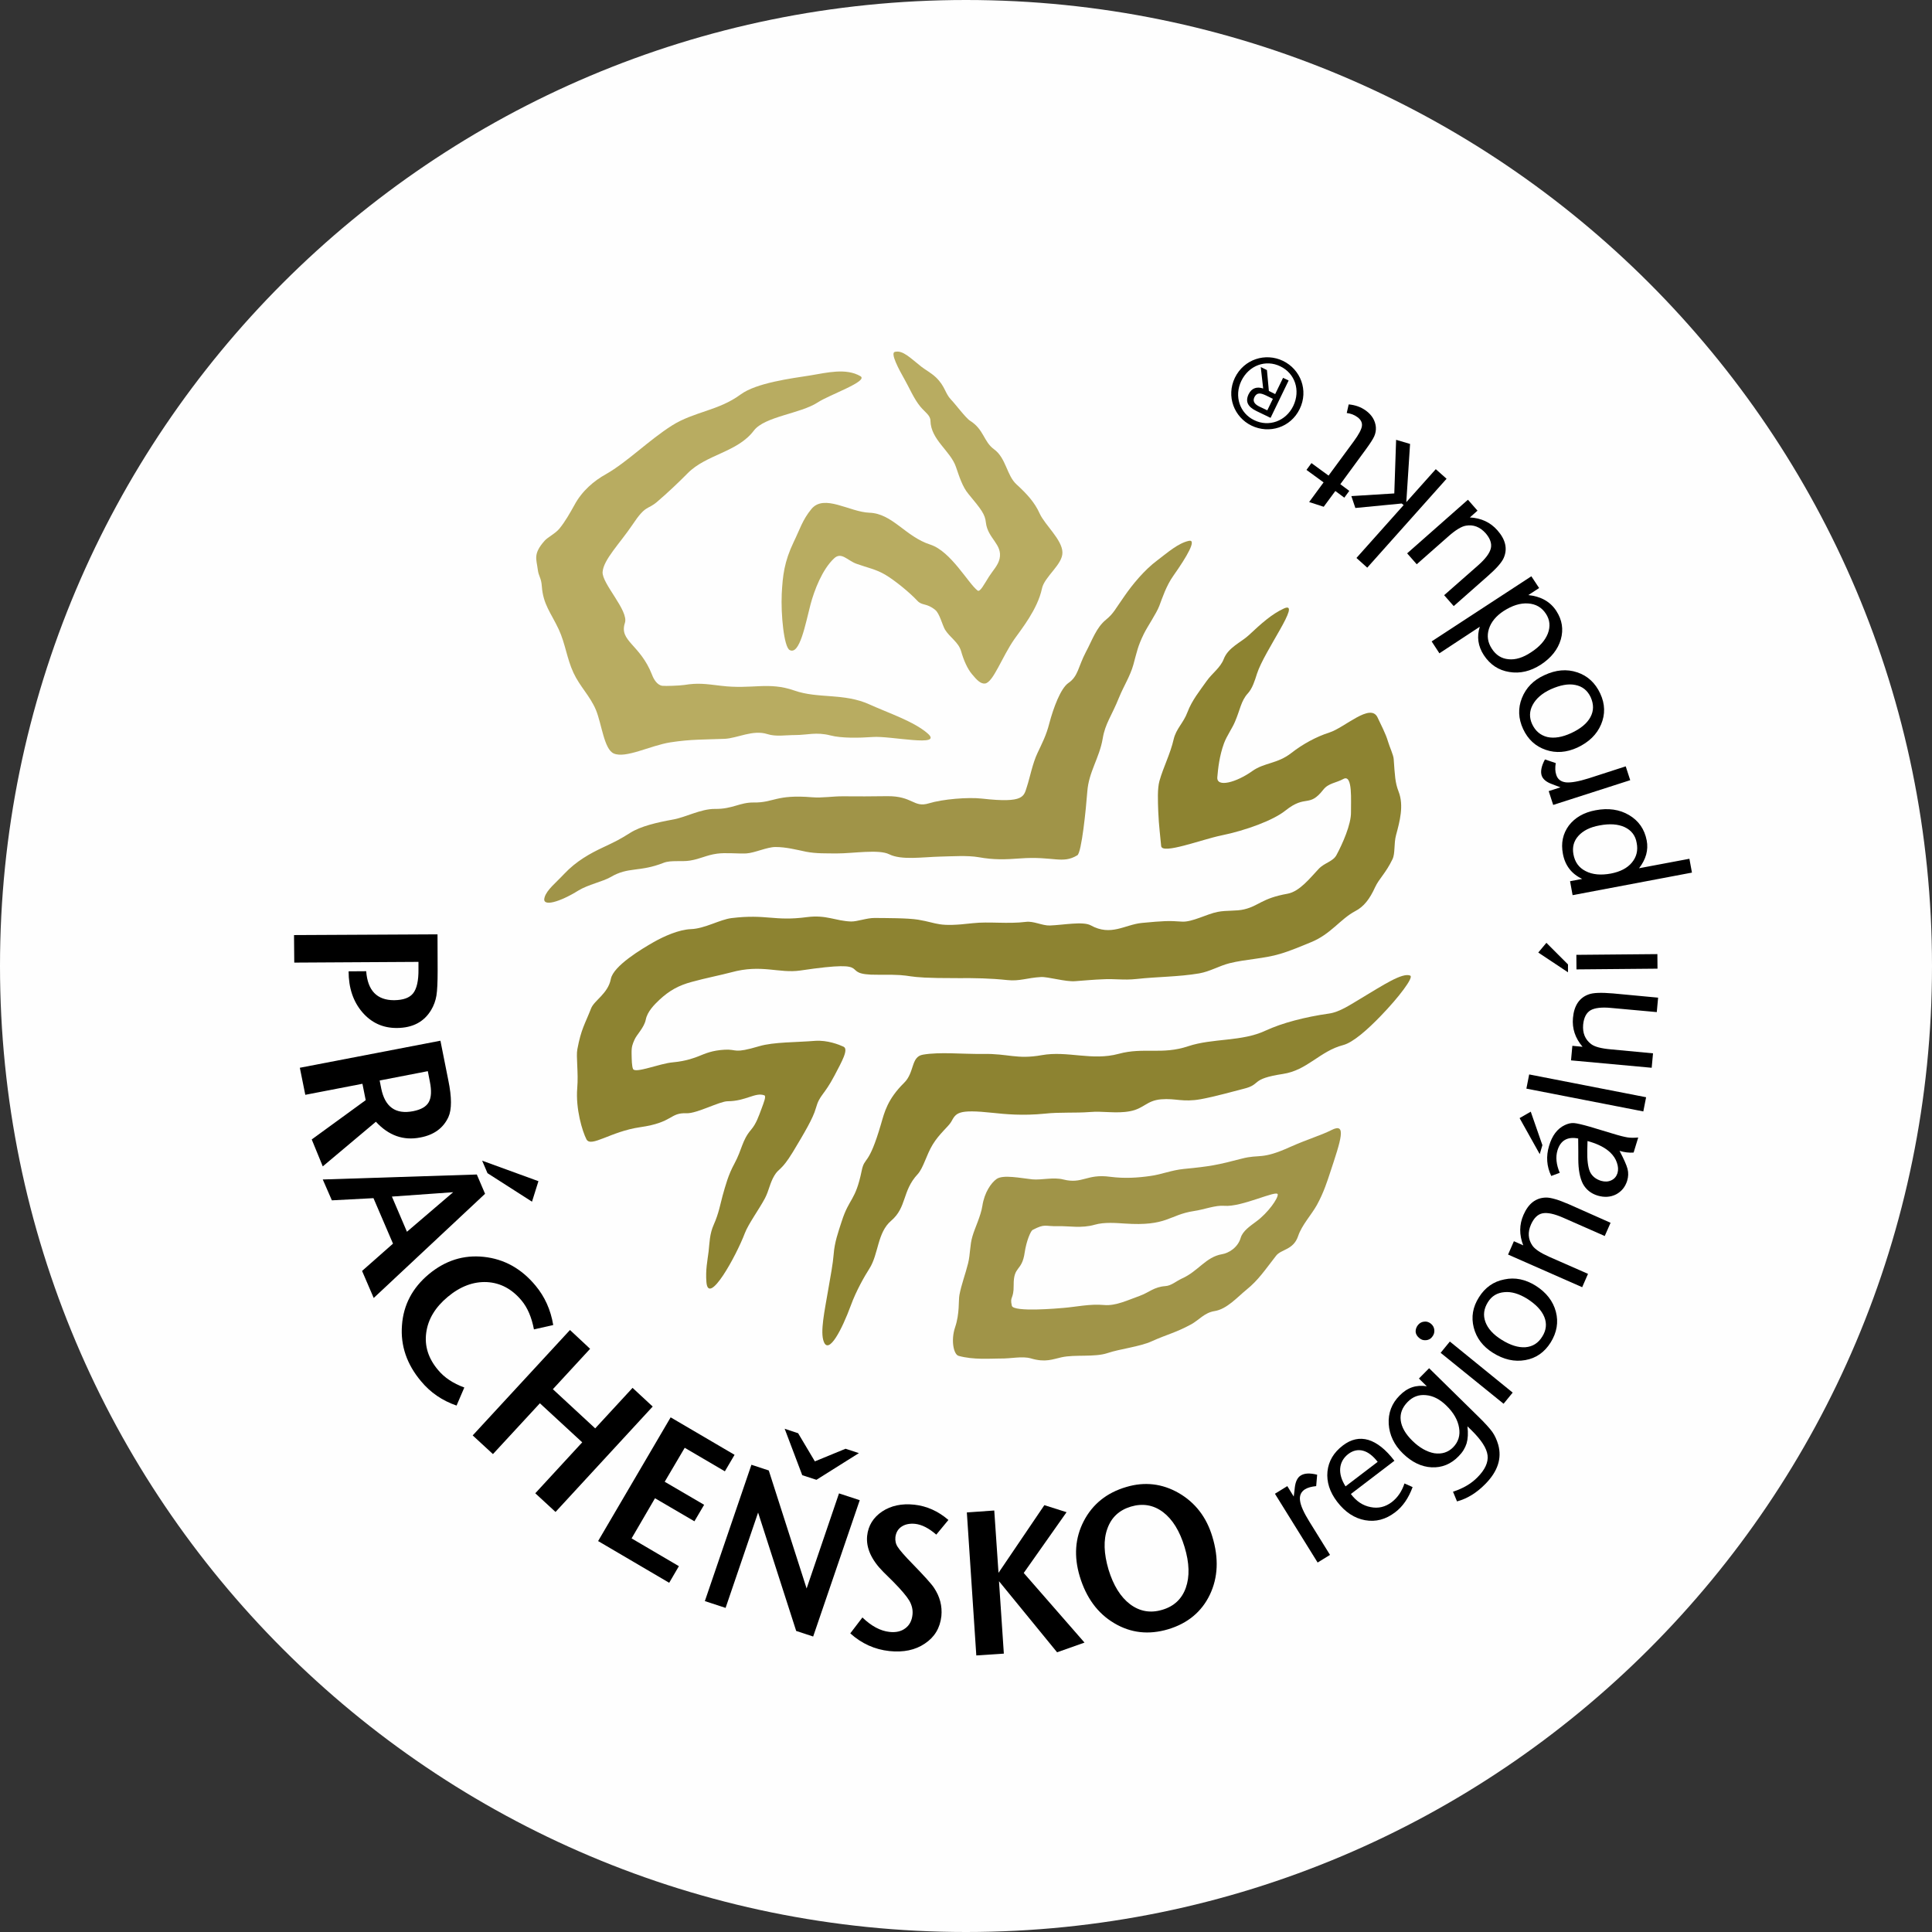 <?xml version="1.0" encoding="UTF-8"?>
<!DOCTYPE svg PUBLIC "-//W3C//DTD SVG 1.1//EN" "http://www.w3.org/Graphics/SVG/1.1/DTD/svg11.dtd">
<!-- Creator: CorelDRAW 2018 (64 bitů) -->
<svg xmlns="http://www.w3.org/2000/svg" xml:space="preserve" width="317px" height="317px" version="1.1" style="shape-rendering:geometricPrecision; text-rendering:geometricPrecision; image-rendering:optimizeQuality; fill-rule:evenodd; clip-rule:evenodd"
viewBox="0 0 159.28 159.28"
 xmlns:xlink="http://www.w3.org/1999/xlink">
 <rect x="0" y="0" width="159.28" height="159.28" fill="#333333" stroke="none"/>
 <defs>
  <style type="text/css">
   <![CDATA[
    .fil1 {fill:black}
    .fil3 {fill:#8D8331}
    .fil2 {fill:#A09448}
    .fil4 {fill:#B8AC61}
    .fil0 {fill:#FEFEFE}
   ]]>
  </style>
 </defs>
 <g id="Vrstva_x0020_1">
  <path class="fil0" d="M79.64 159.28c43.98,0 79.64,-35.66 79.64,-79.64 0,-43.98 -35.66,-79.64 -79.64,-79.64 -43.99,0 -79.64,35.66 -79.64,79.64 0,43.98 35.65,79.64 79.64,79.64z"/>
  <polygon class="fil1" points="82.76,136.33 82.36,130.36 87.15,136.22 89.41,135.42 84.4,129.68 87.93,124.67 86.1,124.09 82.32,129.67 81.97,124.53 79.71,124.69 80.49,136.48 "/>
  <path class="fil1" d="M75.37 124.05c-1.03,-0.11 -1.91,0.08 -2.64,0.56 -0.73,0.49 -1.15,1.16 -1.24,2.01 -0.1,0.99 0.35,1.99 1.35,2.99l0.8 0.79c0.67,0.68 1.11,1.2 1.33,1.57 0.21,0.37 0.3,0.75 0.26,1.14 -0.05,0.5 -0.25,0.88 -0.59,1.13 -0.34,0.26 -0.78,0.36 -1.31,0.3 -0.74,-0.08 -1.48,-0.47 -2.23,-1.19l-1 1.31c0.93,0.84 2.01,1.33 3.23,1.46 1.15,0.12 2.13,-0.08 2.92,-0.62 0.8,-0.53 1.25,-1.28 1.36,-2.26 0.08,-0.83 -0.12,-1.61 -0.61,-2.34 -0.21,-0.32 -0.8,-0.97 -1.75,-1.95 -0.67,-0.68 -1.07,-1.15 -1.23,-1.4 -0.17,-0.25 -0.23,-0.52 -0.2,-0.83 0.05,-0.37 0.21,-0.66 0.51,-0.86 0.3,-0.2 0.67,-0.27 1.11,-0.23 0.56,0.06 1.14,0.36 1.75,0.89l1 -1.21c-0.85,-0.73 -1.79,-1.15 -2.82,-1.26z"/>
  <path class="fil1" d="M44.15 105.99c-1.16,-1.4 -2.58,-2.19 -4.26,-2.37 -1.67,-0.18 -3.18,0.3 -4.54,1.43 -1.35,1.13 -2.09,2.53 -2.21,4.21 -0.13,1.68 0.4,3.22 1.57,4.61 0.77,0.93 1.74,1.6 2.93,2.01l0.64 -1.49c-0.93,-0.34 -1.65,-0.82 -2.17,-1.45 -0.8,-0.95 -1.12,-1.97 -0.97,-3.07 0.15,-1.11 0.74,-2.09 1.77,-2.95 1.04,-0.87 2.12,-1.27 3.23,-1.22 1.11,0.06 2.06,0.56 2.86,1.52 0.49,0.59 0.83,1.38 1.02,2.38l1.59 -0.36c-0.21,-1.26 -0.7,-2.34 -1.46,-3.25z"/>
  <path class="fil1" d="M43.86 99.07l0.53 -1.69 -4.64 -1.69 0.44 1.03 3.67 2.35zm-11.55 -0.42l5.05 -0.36 -3.81 3.26 -1.24 -2.9zm-2.46 6.13l0.96 2.23 9.18 -8.59 -0.68 -1.59 -12.7 0.41 0.75 1.72 3.43 -0.18 1.61 3.75 -2.55 2.25z"/>
  <path class="fil1" d="M35.27 88.31l0.17 0.87c0.15,0.75 0.12,1.3 -0.09,1.68 -0.21,0.38 -0.64,0.62 -1.29,0.75 -1.45,0.28 -2.32,-0.35 -2.63,-1.87l-0.13 -0.66 3.97 -0.77zm-10.1 1.95l4.71 -0.91 0.27 1.35 -4.45 3.24 0.91 2.22 4.38 -3.68c1.05,1.14 2.27,1.57 3.65,1.3 1.14,-0.21 1.91,-0.78 2.33,-1.69 0.28,-0.62 0.28,-1.63 -0.01,-3.03l-0.65 -3.26 -11.59 2.23 0.45 2.23z"/>
  <path class="fil1" d="M24.26 79.36l10.24 -0.06 0 0.62c0.01,0.93 -0.14,1.59 -0.44,1.97 -0.3,0.38 -0.82,0.56 -1.57,0.57 -1.41,0 -2.18,-0.79 -2.3,-2.39l-1.45 0.01c0,1.37 0.38,2.49 1.13,3.37 0.75,0.87 1.7,1.31 2.86,1.3 1.29,-0.01 2.23,-0.5 2.82,-1.49 0.22,-0.37 0.36,-0.76 0.43,-1.18 0.07,-0.43 0.1,-1.11 0.1,-2.05l-0.01 -3 -11.83 0.06 0.02 2.27z"/>
  <path class="fil1" d="M110.5 39.92l2.14 -2.92c0.34,-0.47 0.56,-0.81 0.66,-1.04 0.1,-0.23 0.15,-0.48 0.13,-0.75 -0.05,-0.53 -0.32,-0.99 -0.81,-1.35 -0.41,-0.3 -0.88,-0.47 -1.43,-0.52l-0.16 0.71c0.33,0.04 0.63,0.15 0.88,0.34 0.29,0.21 0.41,0.46 0.37,0.74 -0.04,0.28 -0.26,0.69 -0.66,1.24l-2.09 2.84 -1.41 -1.03 -0.41 0.56 1.41 1.03 -1.19 1.62 1.2 0.39 0.96 -1.3 0.74 0.55 0.41 -0.56 -0.74 -0.55z"/>
  <polygon class="fil1" points="118.37,38.68 115.94,41.4 116.25,36.6 115.1,36.26 114.95,40.68 111.41,40.9 111.74,41.88 115.56,41.51 115.72,41.64 111.83,46 112.72,46.8 119.26,39.47 "/>
  <path class="fil1" d="M116.8 46.52l2.62 -2.31c0.59,-0.52 1.07,-0.81 1.43,-0.87 0.62,-0.11 1.16,0.1 1.63,0.62 0.37,0.43 0.52,0.85 0.43,1.24 -0.09,0.4 -0.44,0.87 -1.05,1.41l-2.8 2.46 0.79 0.9 2.8 -2.47c0.72,-0.63 1.16,-1.13 1.32,-1.5 0.33,-0.75 0.16,-1.51 -0.52,-2.28 -0.58,-0.66 -1.34,-1.01 -2.27,-1.06l0.63 -0.56 -0.79 -0.9 -5.01 4.42 0.79 0.9z"/>
  <path class="fil1" d="M122.75 51.85c0.18,-0.57 0.59,-1.07 1.22,-1.48 0.7,-0.45 1.36,-0.66 2,-0.62 0.65,0.04 1.14,0.33 1.48,0.85 0.33,0.5 0.38,1.04 0.16,1.63 -0.23,0.58 -0.69,1.1 -1.39,1.55 -0.66,0.44 -1.28,0.63 -1.85,0.57 -0.58,-0.05 -1.04,-0.34 -1.38,-0.87 -0.34,-0.52 -0.42,-1.06 -0.24,-1.63zm-0.75 -0.18c-0.26,0.82 -0.15,1.6 0.33,2.34 0.52,0.79 1.22,1.25 2.1,1.39 0.89,0.15 1.76,-0.06 2.61,-0.61 0.85,-0.56 1.4,-1.25 1.64,-2.08 0.23,-0.82 0.11,-1.6 -0.37,-2.34 -0.5,-0.77 -1.27,-1.2 -2.31,-1.31l0.89 -0.58 -0.64 -0.97 -8.22 5.37 0.64 0.98 3.33 -2.19z"/>
  <path class="fil1" d="M126.36 58.11c0.28,-0.52 0.77,-0.95 1.48,-1.28 0.78,-0.35 1.46,-0.48 2.03,-0.36 0.58,0.11 1.01,0.45 1.27,1.01 0.26,0.58 0.26,1.12 -0.02,1.64 -0.28,0.52 -0.81,0.96 -1.59,1.32 -0.74,0.34 -1.4,0.45 -1.97,0.32 -0.56,-0.14 -0.98,-0.49 -1.25,-1.07 -0.24,-0.53 -0.23,-1.06 0.05,-1.58zm1.08 3.71c0.84,0.29 1.71,0.22 2.61,-0.19 0.95,-0.45 1.6,-1.08 1.95,-1.91 0.35,-0.83 0.33,-1.68 -0.07,-2.54 -0.41,-0.88 -1.05,-1.47 -1.9,-1.75 -0.86,-0.29 -1.76,-0.21 -2.7,0.23 -0.91,0.41 -1.52,1.04 -1.86,1.89 -0.33,0.83 -0.3,1.69 0.1,2.55 0.4,0.86 1.02,1.43 1.87,1.72z"/>
  <path class="fil1" d="M134.03 63.18l-3.06 0.99c-0.83,0.26 -1.46,0.37 -1.87,0.33 -0.42,-0.05 -0.69,-0.26 -0.8,-0.63 -0.09,-0.26 -0.1,-0.57 -0.04,-0.96l-0.89 -0.3c-0.29,0.54 -0.38,0.99 -0.27,1.33 0.1,0.29 0.37,0.53 0.84,0.7l0.26 0.1 0.45 0.17 -0.97 0.31 0.37 1.14 6.35 -2.04 -0.37 -1.14z"/>
  <path class="fil1" d="M130.13 68.91c0.39,-0.43 0.96,-0.72 1.74,-0.86 0.83,-0.16 1.52,-0.11 2.07,0.14 0.55,0.26 0.89,0.69 0.99,1.29 0.13,0.63 -0.01,1.17 -0.39,1.63 -0.38,0.46 -0.96,0.76 -1.74,0.91 -0.82,0.15 -1.51,0.09 -2.07,-0.2 -0.56,-0.28 -0.89,-0.74 -1.01,-1.38 -0.11,-0.59 0.02,-1.1 0.41,-1.53zm9.36 3.03l-0.21 -1.14 -4.15 0.78c0.57,-0.74 0.78,-1.5 0.63,-2.29 -0.18,-0.93 -0.66,-1.62 -1.45,-2.09 -0.79,-0.47 -1.72,-0.6 -2.77,-0.4 -0.97,0.18 -1.7,0.61 -2.2,1.26 -0.49,0.67 -0.66,1.44 -0.49,2.33 0.18,0.97 0.72,1.66 1.59,2.07l-1 0.19 0.21 1.15 9.84 -1.86z"/>
  <path class="fil1" d="M127.49 77.73l-0.67 0.8 2.45 1.63 0 -0.65 -1.78 -1.78zm9.15 0.93l-6.68 0.06 0.01 1.2 6.68 -0.06 -0.01 -1.2z"/>
  <path class="fil1" d="M136.28 86.84l-3.5 -0.33c-0.78,-0.07 -1.31,-0.21 -1.6,-0.43 -0.5,-0.38 -0.72,-0.92 -0.66,-1.61 0.06,-0.58 0.26,-0.97 0.61,-1.18 0.35,-0.2 0.93,-0.27 1.72,-0.19l3.74 0.34 0.11 -1.19 -3.73 -0.35c-0.96,-0.08 -1.62,-0.06 -1.99,0.08 -0.77,0.27 -1.21,0.92 -1.3,1.94 -0.08,0.87 0.18,1.66 0.79,2.38l-0.84 -0.08 -0.11 1.2 6.65 0.61 0.11 -1.19z"/>
  <polygon class="fil1" points="135.71,90.46 126.07,88.58 125.84,89.75 135.48,91.63 "/>
  <path class="fil1" d="M126.2 91.65l-0.92 0.53 1.66 2.97 0.22 -0.74 -0.96 -2.76zm4.89 2.48c0.72,0.22 1.27,0.51 1.66,0.88 0.26,0.25 0.45,0.53 0.55,0.84 0.11,0.31 0.13,0.6 0.05,0.87 -0.09,0.27 -0.25,0.47 -0.51,0.59 -0.25,0.12 -0.54,0.13 -0.85,0.04 -0.44,-0.14 -0.74,-0.39 -0.91,-0.75 -0.16,-0.37 -0.24,-0.96 -0.22,-1.77l0.02 -0.76 0.21 0.06zm3.08 -0.36c-0.25,-0.04 -0.66,-0.14 -1.24,-0.32l-1.86 -0.56c-0.63,-0.18 -1.06,-0.28 -1.3,-0.3 -0.24,-0.02 -0.5,0.04 -0.77,0.17 -0.61,0.29 -1.04,0.86 -1.29,1.71 -0.26,0.86 -0.2,1.69 0.18,2.48l0.7 -0.26c-0.29,-0.69 -0.35,-1.3 -0.19,-1.84 0.25,-0.83 0.82,-1.16 1.71,-0.99l0.01 1.1 0 0.59c0,0.88 0.13,1.56 0.38,2.05 0.26,0.47 0.66,0.8 1.22,0.97 0.55,0.16 1.05,0.13 1.51,-0.1 0.45,-0.24 0.76,-0.61 0.92,-1.13 0.1,-0.33 0.11,-0.66 0.03,-0.97 -0.08,-0.31 -0.3,-0.81 -0.66,-1.49 0.4,0.12 0.78,0.17 1.16,0.14l0.38 -1.24c-0.34,0.03 -0.64,0.03 -0.89,-0.01z"/>
  <path class="fil1" d="M130.92 105.02l-3.21 -1.41c-0.71,-0.32 -1.17,-0.62 -1.38,-0.93 -0.35,-0.51 -0.39,-1.09 -0.11,-1.73 0.24,-0.53 0.55,-0.84 0.95,-0.92 0.4,-0.08 0.97,0.04 1.7,0.36l3.43 1.51 0.48 -1.09 -3.42 -1.52c-0.88,-0.38 -1.52,-0.57 -1.91,-0.56 -0.83,0.02 -1.44,0.49 -1.85,1.43 -0.35,0.8 -0.36,1.63 -0.02,2.51l-0.77 -0.34 -0.48 1.1 6.11 2.69 0.48 -1.1z"/>
  <path class="fil1" d="M124.02 106.53c0.59,-0.06 1.21,0.13 1.88,0.54 0.72,0.46 1.2,0.96 1.42,1.51 0.22,0.55 0.16,1.09 -0.17,1.61 -0.33,0.54 -0.79,0.83 -1.39,0.88 -0.58,0.04 -1.24,-0.16 -1.97,-0.62 -0.69,-0.43 -1.13,-0.92 -1.33,-1.47 -0.2,-0.55 -0.13,-1.09 0.21,-1.63 0.31,-0.5 0.76,-0.77 1.35,-0.82zm-2.52 2.92c0.22,0.86 0.75,1.56 1.58,2.08 0.89,0.56 1.78,0.76 2.67,0.6 0.88,-0.15 1.58,-0.64 2.09,-1.45 0.51,-0.82 0.66,-1.67 0.43,-2.54 -0.23,-0.87 -0.79,-1.59 -1.66,-2.14 -0.85,-0.53 -1.71,-0.71 -2.59,-0.52 -0.89,0.17 -1.59,0.67 -2.09,1.47 -0.51,0.8 -0.65,1.63 -0.43,2.5z"/>
  <path class="fil1" d="M116.71 109.81c0.02,0.19 0.13,0.37 0.31,0.51 0.16,0.14 0.35,0.19 0.55,0.17 0.2,-0.02 0.37,-0.1 0.49,-0.26 0.15,-0.18 0.21,-0.37 0.19,-0.58 -0.02,-0.21 -0.11,-0.38 -0.28,-0.52 -0.16,-0.13 -0.35,-0.2 -0.56,-0.17 -0.2,0.02 -0.37,0.11 -0.51,0.28 -0.14,0.18 -0.2,0.37 -0.19,0.57zm8 5l-5.18 -4.21 -0.76 0.93 5.19 4.2 0.75 -0.92z"/>
  <path class="fil1" d="M117.56 115.02c0.59,0.05 1.15,0.34 1.68,0.86 0.6,0.58 0.95,1.2 1.05,1.83 0.11,0.63 -0.06,1.17 -0.49,1.61 -0.42,0.42 -0.93,0.58 -1.55,0.49 -0.61,-0.11 -1.22,-0.45 -1.81,-1.03 -0.57,-0.56 -0.89,-1.12 -0.96,-1.68 -0.07,-0.56 0.12,-1.06 0.57,-1.52 0.42,-0.43 0.92,-0.62 1.51,-0.56zm0.07 -0.73c-0.86,-0.14 -1.6,0.1 -2.24,0.76 -0.65,0.65 -0.95,1.44 -0.9,2.35 0.06,0.9 0.44,1.72 1.17,2.43 0.73,0.71 1.52,1.1 2.37,1.14 0.84,0.04 1.59,-0.26 2.22,-0.91 0.33,-0.33 0.54,-0.68 0.66,-1.06 0.11,-0.38 0.14,-0.85 0.07,-1.41l0.35 0.34c0.8,0.79 1.24,1.47 1.31,2.05 0.07,0.58 -0.21,1.19 -0.84,1.82 -0.5,0.51 -1.17,0.91 -2.01,1.18l0.33 0.8c0.83,-0.22 1.62,-0.7 2.35,-1.45 1.01,-1.03 1.36,-2.1 1.05,-3.22 -0.12,-0.41 -0.28,-0.76 -0.49,-1.06 -0.21,-0.29 -0.61,-0.74 -1.21,-1.32l-4 -3.93 -0.84 0.85 0.65 0.64z"/>
  <path class="fil1" d="M110.93 122.54c-0.33,-0.52 -0.48,-1.02 -0.44,-1.49 0.04,-0.47 0.27,-0.87 0.67,-1.18 0.39,-0.29 0.79,-0.38 1.21,-0.27 0.42,0.11 0.82,0.42 1.21,0.92l-2.65 2.02zm4.03 -2.11c-0.71,-0.93 -1.43,-1.5 -2.15,-1.72 -0.72,-0.21 -1.42,-0.06 -2.1,0.46 -0.76,0.58 -1.18,1.29 -1.27,2.15 -0.08,0.85 0.18,1.68 0.8,2.49 0.65,0.85 1.42,1.36 2.3,1.52 0.88,0.16 1.71,-0.06 2.49,-0.66 0.62,-0.47 1.09,-1.15 1.43,-2.07l-0.67 -0.3c-0.22,0.66 -0.57,1.17 -1.05,1.54 -0.53,0.4 -1.11,0.54 -1.74,0.41 -0.64,-0.12 -1.18,-0.48 -1.63,-1.08l3.59 -2.74z"/>
  <path class="fil1" d="M109.65 128.19l-1.7 -2.74c-0.46,-0.74 -0.72,-1.32 -0.77,-1.73 -0.06,-0.42 0.08,-0.73 0.41,-0.94 0.23,-0.14 0.53,-0.22 0.92,-0.26l0.08 -0.94c-0.6,-0.15 -1.05,-0.13 -1.36,0.07 -0.26,0.16 -0.42,0.49 -0.48,0.97l-0.03 0.28 -0.06 0.48 -0.53 -0.86 -1.02 0.63 3.52 5.67 1.02 -0.63z"/>
  <path class="fil1" d="M95.88 124.66c0.79,0.6 1.38,1.56 1.78,2.88 0.4,1.32 0.43,2.44 0.1,3.37 -0.33,0.92 -0.98,1.53 -1.95,1.81 -0.97,0.29 -1.85,0.13 -2.64,-0.46 -0.79,-0.6 -1.38,-1.55 -1.78,-2.86 -0.39,-1.32 -0.43,-2.44 -0.1,-3.36 0.33,-0.94 0.98,-1.54 1.94,-1.83 0.98,-0.29 1.86,-0.14 2.65,0.45zm-6.53 0.74c-0.72,1.39 -0.83,2.91 -0.33,4.57 0.53,1.75 1.47,3.04 2.84,3.85 1.36,0.81 2.84,0.98 4.45,0.5 1.6,-0.48 2.75,-1.43 3.43,-2.84 0.68,-1.42 0.75,-3.02 0.21,-4.79 -0.48,-1.61 -1.41,-2.81 -2.77,-3.6 -1.36,-0.78 -2.81,-0.95 -4.32,-0.5 -1.61,0.47 -2.78,1.41 -3.51,2.81z"/>
  <path class="fil1" d="M65.8 118.16l-1.11 -0.37 1.45 3.83 1.17 0.38 3.5 -2.2 -1.1 -0.36 -2.53 1.04 -1.38 -2.32zm-5.98 14.4l2.68 -7.86 3.14 9.76 1.4 0.46 3.84 -11.24 -1.71 -0.56 -2.67 7.84 -3.12 -9.73 -1.43 -0.47 -3.84 11.24 1.71 0.56z"/>
  <polygon class="fil1" points="55.17,130.49 55.97,129.12 52.07,126.83 54,123.52 57.25,125.42 58.05,124.06 54.8,122.16 56.45,119.36 59.76,121.3 60.56,119.94 55.29,116.85 49.31,127.05 "/>
  <polygon class="fil1" points="40.64,119.88 44.51,115.69 48,118.91 44.13,123.11 45.8,124.65 53.81,115.96 52.15,114.42 49.07,117.76 45.58,114.53 48.65,111.2 46.99,109.65 38.97,118.34 "/>
  <path class="fil1" d="M105.77 29.75c-1.43,-0.69 -3.21,-0.15 -3.96,1.39 -0.74,1.53 -0.06,3.26 1.37,3.95 1.45,0.7 3.22,0.17 3.97,-1.37 0.75,-1.54 0.07,-3.27 -1.38,-3.97zm0.85 3.72c-0.61,1.26 -2.02,1.76 -3.22,1.17 -1.19,-0.57 -1.67,-1.98 -1.06,-3.24 0.63,-1.29 2.02,-1.78 3.21,-1.2 1.21,0.58 1.69,1.98 1.07,3.27zm-1.49 -0.98l-0.52 -0.26 -0.16 -1.72 -0.51 -0.25 0.2 1.77c-0.47,-0.16 -0.93,-0.08 -1.2,0.47 -0.29,0.61 -0.07,1.04 0.65,1.39l1.16 0.56 1.49 -3.08 -0.46 -0.22 -0.65 1.34zm-0.19 0.39l-0.46 0.95 -0.63 -0.3c-0.32,-0.15 -0.62,-0.39 -0.44,-0.77 0.23,-0.47 0.59,-0.33 0.98,-0.15l0.55 0.27z"/>
  <path class="fil2" d="M44.9 73.97c0.19,-0.62 0.91,-1.17 1.61,-1.92 1,-1.06 2.14,-1.69 3.21,-2.19 1.06,-0.5 1.35,-0.64 2.24,-1.2 0.87,-0.55 2.23,-0.86 3.5,-1.09 1.06,-0.18 2.31,-0.89 3.49,-0.88 1.44,0.02 2.02,-0.54 3.19,-0.53 1.64,0.03 1.83,-0.68 4.81,-0.43 0.86,0.07 1.72,-0.09 2.58,-0.08 1.19,0.01 2.32,0.01 3.58,-0.01 2.15,-0.03 2.2,0.98 3.47,0.59 1.15,-0.35 3.23,-0.52 4.38,-0.39 3.53,0.4 3.44,-0.2 3.71,-1.01 0.22,-0.66 0.46,-1.9 0.86,-2.74 0.39,-0.83 0.73,-1.47 0.98,-2.46 0.33,-1.25 0.93,-2.88 1.57,-3.32 0.82,-0.56 0.8,-1.34 1.45,-2.57 0.52,-0.97 0.85,-2 1.65,-2.65 0.63,-0.51 0.76,-0.87 1.54,-1.97 0.63,-0.91 1.62,-2.13 2.7,-2.93 0.88,-0.67 1.72,-1.41 2.59,-1.6 0.68,-0.15 -0.14,1.27 -1.27,2.87 -0.6,0.84 -0.93,1.88 -1.16,2.48 -0.23,0.62 -0.97,1.69 -1.28,2.32 -0.51,1.05 -0.56,1.44 -0.86,2.53 -0.26,0.94 -0.79,1.76 -1.16,2.66 -0.66,1.64 -1.16,2.18 -1.37,3.44 -0.27,1.6 -1.15,2.74 -1.27,4.37 -0.11,1.46 -0.47,5.03 -0.82,5.25 -1.22,0.75 -2,0.06 -4.7,0.26 -1.24,0.09 -2.16,0.13 -3.44,-0.1 -0.93,-0.16 -2.18,-0.07 -3.15,-0.05 -1.52,0.04 -3.21,0.31 -4.22,-0.19 -0.86,-0.43 -2.97,-0.07 -4.31,-0.07 -0.89,-0.01 -1.71,0.02 -2.54,-0.14 -0.82,-0.17 -1.65,-0.39 -2.53,-0.39 -0.7,0 -1.71,0.49 -2.41,0.53 -0.69,0.03 -1.73,-0.08 -2.41,0.02 -0.88,0.12 -1.36,0.43 -2.23,0.57 -0.67,0.11 -1.57,-0.05 -2.16,0.18 -2.03,0.8 -2.89,0.3 -4.38,1.18 -0.64,0.37 -1.86,0.62 -2.66,1.11 -1.49,0.93 -3.06,1.42 -2.78,0.55z"/>
  <path class="fil3" d="M67.91 110.6c-0.3,-0.8 0.06,-2.46 0.37,-4.27 0.19,-1.09 0.39,-2.15 0.45,-2.92 0.07,-0.99 0.38,-1.84 0.66,-2.71 0.63,-1.97 1.13,-1.65 1.65,-4.18 0.25,-1.23 0.55,-0.27 1.6,-3.87 0.27,-0.93 0.52,-2.02 1.89,-3.37 0.89,-0.87 0.55,-2.16 1.56,-2.33 1.37,-0.24 3.23,-0.04 4.95,-0.06 2.07,-0.04 2.78,0.47 4.85,0.1 2.12,-0.38 4.14,0.49 6.34,-0.11 2.06,-0.56 3.59,0.1 5.74,-0.63 2.03,-0.67 4.4,-0.36 6.36,-1.28 1.38,-0.64 3.27,-1.13 5.24,-1.41 0.88,-0.12 1.79,-0.75 2.73,-1.31 1.68,-1 3.31,-2.09 3.96,-1.82 0.32,0.13 -0.94,1.79 -2.42,3.32 -1.08,1.12 -2.29,2.2 -3.11,2.41 -1.92,0.5 -2.95,2.08 -4.97,2.38 -2.74,0.42 -1.72,0.85 -3.22,1.22 -0.88,0.22 -2.34,0.64 -3.54,0.86 -1.5,0.27 -2.08,-0.09 -3.27,0.01 -1.2,0.1 -1.41,0.76 -2.56,0.98 -1.15,0.22 -2.22,-0.03 -3.35,0.07 -1.13,0.09 -2.49,0 -3.65,0.13 -1.88,0.19 -3.33,0.04 -4.28,-0.06 -2.97,-0.32 -3.06,0 -3.48,0.75 -0.2,0.35 -0.99,0.99 -1.51,1.85 -0.53,0.86 -0.77,1.94 -1.25,2.46 -1.28,1.37 -0.88,2.72 -2.18,3.83 -1.15,0.98 -1.03,2.74 -1.79,3.94 -0.38,0.59 -1.09,1.82 -1.53,3.03 -0.74,2.01 -1.83,4.11 -2.24,2.99z"/>
  <path class="fil2" d="M79.03 111.78c-0.41,-0.11 -0.65,-1.28 -0.29,-2.35 0.39,-1.14 0.27,-2.24 0.36,-2.68 0.16,-0.85 0.5,-1.74 0.71,-2.59 0.19,-0.76 0.14,-1.5 0.36,-2.23 0.2,-0.7 0.69,-1.67 0.82,-2.52 0.17,-1.11 0.73,-1.9 1.17,-2.21 0.54,-0.38 1.99,-0.07 2.95,0.03 0.77,0.07 1.74,-0.2 2.55,0.01 1.6,0.4 1.92,-0.49 3.88,-0.22 1.17,0.15 2.27,0.08 3.3,-0.07 0.91,-0.12 1.74,-0.48 2.77,-0.58 2.17,-0.21 2.74,-0.32 4.77,-0.85 1.5,-0.39 1.6,0.12 3.98,-0.96 1.51,-0.67 2.53,-0.95 3.4,-1.39 1.3,-0.67 0.79,0.81 -0.11,3.53 -0.2,0.6 -0.51,1.61 -1.08,2.64 -0.44,0.8 -1.25,1.66 -1.55,2.57 -0.39,1.15 -1.39,1.07 -1.81,1.61 -0.93,1.19 -1.46,2.01 -2.45,2.81 -0.75,0.61 -1.61,1.6 -2.63,1.76 -0.84,0.13 -1.27,0.74 -1.96,1.11 -1.26,0.68 -1.93,0.8 -3.22,1.38 -0.95,0.44 -2.68,0.64 -3.64,0.97 -1.06,0.36 -2.7,0.1 -3.8,0.35 -0.71,0.15 -1.31,0.45 -2.52,0.09 -0.74,-0.21 -1.61,0.03 -2.58,0.01 -0.75,0 -2.17,0.12 -3.38,-0.22zm26.31 -13.31c-0.05,-0.4 -2.98,1.07 -4.41,0.94 -0.74,-0.06 -1.65,0.31 -2.49,0.43 -2.1,0.32 -2.18,1.28 -5.75,1.03 -0.67,-0.04 -1.64,-0.13 -2.44,0.1 -1.06,0.31 -2.13,0.1 -2.98,0.12 -1.18,0.03 -1.08,-0.24 -2.14,0.31 -0.16,0.09 -0.51,0.91 -0.65,1.85 -0.23,1.63 -0.93,1.06 -0.91,2.72 0.01,1.18 -0.34,0.88 -0.15,1.68 0.13,0.55 3.89,0.21 4.24,0.18 1.03,-0.08 2.2,-0.35 3.37,-0.24 0.97,0.09 2.03,-0.44 2.92,-0.75 0.8,-0.29 1.17,-0.74 2.13,-0.81 0.48,-0.03 0.88,-0.4 1.35,-0.62 1.36,-0.6 1.97,-1.78 3.32,-2.01 0.51,-0.08 1.3,-0.52 1.54,-1.36 0.17,-0.56 0.79,-0.97 1.27,-1.33 1,-0.73 1.82,-1.93 1.78,-2.24z"/>
  <path class="fil4" d="M76.47 60.46c-1.14,-0.99 -3.21,-1.67 -4.8,-2.39 -2.1,-0.95 -4.22,-0.45 -6.18,-1.14 -2.14,-0.75 -3.49,-0.08 -6.03,-0.39 -1.32,-0.16 -1.92,-0.25 -3.04,-0.07 -0.39,0.06 -1.56,0.1 -1.81,0.07 -0.43,-0.05 -0.72,-0.55 -0.85,-0.9 -0.99,-2.54 -2.74,-2.77 -2.24,-4.29 0.33,-1 -1.9,-3.23 -1.84,-4.19 0.07,-1.02 1.41,-2.34 2.47,-3.91 1.09,-1.64 1.21,-1.2 1.99,-1.85 0.88,-0.75 1.8,-1.62 2.56,-2.39 1.53,-1.55 4.1,-1.72 5.45,-3.51 0.89,-1.17 3.83,-1.39 5.26,-2.32 0.97,-0.64 4.24,-1.76 3.52,-2.17 -1.19,-0.69 -2.78,-0.28 -4.12,-0.06 -1.59,0.25 -4.44,0.61 -5.75,1.57 -1.83,1.35 -3.84,1.41 -5.66,2.56 -1.91,1.21 -3.7,3.02 -5.44,4.01 -0.98,0.54 -1.98,1.38 -2.61,2.56 -0.34,0.61 -0.76,1.36 -1.23,1.93 -0.31,0.39 -0.98,0.72 -1.22,1 -0.97,1.09 -0.67,1.52 -0.57,2.34 0.08,0.65 0.29,0.68 0.34,1.42 0.11,1.5 0.75,2.18 1.39,3.54 0.55,1.18 0.67,2.41 1.22,3.59 0.53,1.14 1.36,1.9 1.85,3.06 0.48,1.16 0.67,3.24 1.47,3.59 0.99,0.43 3.02,-0.66 4.68,-0.92 1.69,-0.26 2.76,-0.22 4.48,-0.29 1.02,-0.05 2.32,-0.77 3.5,-0.39 0.72,0.23 1.49,0.08 2.29,0.08 1,0 1.74,-0.27 2.91,0.03 0.92,0.24 2.37,0.21 3.5,0.13 1.44,-0.11 5.87,0.88 4.51,-0.3z"/>
  <path class="fil4" d="M65.1 53.59c-0.47,-0.25 -0.73,-2.95 -0.65,-4.64 0.08,-1.49 0.2,-2.63 0.99,-4.28 0.51,-1.04 0.71,-1.8 1.46,-2.71 1.05,-1.26 3.14,0.25 4.77,0.31 1.91,0.06 2.97,1.97 5.03,2.63 1.7,0.55 3.13,3.21 3.9,3.79 0.2,0.14 0.53,-0.51 0.94,-1.16 0.32,-0.5 0.74,-0.91 0.87,-1.47 0.26,-1.19 -0.98,-1.66 -1.13,-2.98 -0.07,-0.69 -0.38,-1.08 -1.45,-2.37 -0.49,-0.59 -0.75,-1.44 -1.02,-2.22 -0.45,-1.32 -2.07,-2.23 -2.1,-3.8 0,-0.44 -0.44,-0.7 -0.82,-1.15 -0.55,-0.66 -0.92,-1.57 -1.31,-2.25 -0.49,-0.86 -1.19,-2.18 -0.81,-2.28 0.66,-0.16 1.25,0.48 2.2,1.23 0.32,0.25 0.81,0.51 1.2,0.88 0.77,0.75 0.73,1.3 1.24,1.83 0.31,0.31 1.23,1.54 1.57,1.74 1.14,0.72 1.11,1.72 1.96,2.34 1.01,0.73 1.05,2.16 1.86,2.9 0.85,0.78 1.5,1.48 1.91,2.4 0.43,0.95 1.86,2.16 1.88,3.21 0.03,1 -1.49,2 -1.69,2.99 -0.36,1.7 -1.7,3.35 -2.27,4.16 -1.04,1.5 -1.74,3.55 -2.41,3.66 -0.37,0.05 -0.69,-0.29 -1.08,-0.76 -0.39,-0.46 -0.69,-1.16 -0.9,-1.89 -0.21,-0.76 -0.94,-1.15 -1.33,-1.79 -0.23,-0.4 -0.44,-1.32 -0.8,-1.62 -0.73,-0.6 -1.08,-0.33 -1.48,-0.76 -0.64,-0.69 -1.87,-1.69 -2.65,-2.15 -0.76,-0.45 -1.48,-0.58 -2.37,-0.9 -0.75,-0.27 -1.24,-1.01 -1.84,-0.45 -0.98,0.91 -1.64,2.64 -1.95,3.81 -0.42,1.61 -0.89,4.2 -1.72,3.75z"/>
  <path class="fil3" d="M115.1 68.83c0.29,-1.08 0.66,-2.42 0.2,-3.58 -0.29,-0.75 -0.3,-1.32 -0.4,-2.67 -0.02,-0.34 -0.34,-1 -0.47,-1.45 -0.18,-0.63 -0.59,-1.4 -0.86,-1.98 -0.58,-1.24 -2.71,0.84 -3.97,1.24 -1.09,0.35 -2.19,0.95 -3.14,1.69 -1.15,0.9 -2.22,0.78 -3.22,1.49 -1.3,0.93 -2.96,1.39 -2.88,0.5 0.06,-0.71 0.17,-1.75 0.55,-2.79 0.23,-0.62 0.69,-1.25 0.91,-1.79 0.42,-0.97 0.49,-1.71 1.06,-2.33 0.36,-0.39 0.56,-1.01 0.75,-1.62 0.62,-1.91 3.73,-6.04 2.23,-5.38 -1.01,0.46 -1.87,1.24 -2.91,2.21 -0.62,0.58 -1.69,1 -2.06,1.96 -0.27,0.71 -0.96,1.18 -1.4,1.8 -0.57,0.81 -1.22,1.6 -1.59,2.58 -0.34,0.91 -0.93,1.35 -1.14,2.24 -0.28,1.22 -0.85,2.29 -1.17,3.43 -0.18,0.65 -0.13,1.65 -0.1,2.52 0.04,1.11 0.19,2.22 0.24,2.85 0.07,0.72 3.34,-0.54 4.94,-0.87 2.06,-0.42 4.32,-1.26 5.31,-2.06 1.71,-1.36 1.92,-0.19 3.12,-1.72 0.42,-0.54 1.05,-0.55 1.65,-0.88 0.8,-0.44 0.61,1.89 0.63,2.73 0.02,1.01 -0.7,2.62 -1.19,3.53 -0.28,0.55 -1.01,0.65 -1.48,1.16 -0.74,0.79 -1.58,1.86 -2.56,2.04 -2.14,0.38 -2.35,1 -3.58,1.29 -0.65,0.16 -1.44,0.06 -2.19,0.21 -0.88,0.17 -2.11,0.86 -2.94,0.8 -1.09,-0.08 -1.51,-0.06 -3.31,0.11 -1.4,0.14 -2.54,1.12 -4.2,0.2 -0.63,-0.35 -2.27,-0.03 -3.38,0.01 -0.62,0.02 -1.33,-0.38 -1.96,-0.3 -1.52,0.19 -3.03,-0.04 -4.39,0.11 -2.93,0.34 -2.78,0 -4.51,-0.29 -0.88,-0.14 -2.62,-0.13 -3.58,-0.14 -0.63,-0.01 -1.43,0.3 -1.94,0.29 -1.29,-0.04 -2.04,-0.57 -3.64,-0.36 -2.73,0.36 -3.32,-0.27 -6.22,0.08 -0.97,0.12 -2.2,0.87 -3.35,0.91 -1,0.04 -2.22,0.59 -3.07,1.07 -0.96,0.55 -3.32,1.95 -3.53,3.04 -0.23,1.21 -1.38,1.77 -1.63,2.43 -0.52,1.33 -0.81,1.67 -1.13,3.36 -0.12,0.6 0.1,1.93 -0.01,3.21 -0.14,1.71 0.42,3.56 0.76,4.22 0.37,0.7 2,-0.65 4.42,-1 2.75,-0.39 2.43,-1.21 3.83,-1.15 0.86,0.03 2.73,-0.99 3.39,-0.99 1.52,-0.01 2.27,-0.76 3.02,-0.49 0.18,0.06 -0.03,0.57 -0.24,1.14 -0.22,0.58 -0.42,1.2 -0.85,1.7 -0.75,0.88 -0.73,1.6 -1.37,2.79 -0.51,0.93 -0.73,1.78 -0.98,2.66 -0.18,0.67 -0.32,1.47 -0.72,2.36 -0.36,0.8 -0.35,1.54 -0.43,2.23 -0.1,0.79 -0.26,1.52 -0.18,2.52 0.16,2.01 2.46,-2.16 3.17,-4.04 0.29,-0.76 1.19,-1.99 1.66,-2.88 0.34,-0.66 0.39,-1.22 0.77,-1.86 0.38,-0.64 0.56,-0.36 1.53,-1.95 0.92,-1.53 1.67,-2.79 1.89,-3.6 0.32,-1.14 0.66,-1.02 1.55,-2.72 0.58,-1.11 1.18,-2.15 0.73,-2.36 -0.37,-0.17 -1.32,-0.55 -2.34,-0.48 -1.58,0.13 -3.41,0.09 -4.6,0.44 -2.16,0.64 -1.78,0.24 -2.84,0.29 -1.06,0.06 -1.57,0.3 -2.22,0.56 -0.19,0.07 -0.93,0.38 -2.05,0.48 -1.1,0.09 -3.11,0.94 -3.3,0.55 -0.1,-0.23 -0.11,-0.73 -0.12,-1.29 -0.01,-0.56 0.08,-0.75 0.23,-1.1 0.18,-0.44 0.8,-1 0.94,-1.68 0.13,-0.67 0.72,-1.25 1.12,-1.63 0.83,-0.77 1.59,-1.19 2.67,-1.48 1.08,-0.3 2.4,-0.56 3.26,-0.79 2.51,-0.69 3.92,0.11 5.7,-0.15 6.63,-0.98 2.84,0.39 6.4,0.35 3.62,-0.04 1.32,0.29 6.59,0.28 1.42,-0.01 2.64,0.01 4.07,0.16 1.01,0.11 1.64,-0.19 2.76,-0.25 0.57,-0.04 2.04,0.41 2.84,0.34 0.8,-0.06 1.6,-0.13 2.17,-0.15 1.15,-0.07 1.75,0.09 2.89,-0.03 1.71,-0.19 3.43,-0.17 5.15,-0.46 0.91,-0.16 1.64,-0.62 2.51,-0.84 1.31,-0.33 2.85,-0.37 4.17,-0.77 0.79,-0.23 1.79,-0.65 2.54,-0.96 1.65,-0.67 2.4,-1.9 3.66,-2.57 0.7,-0.36 1.19,-1 1.63,-1.97 0.33,-0.71 0.87,-1.14 1.43,-2.3 0.24,-0.49 0.1,-1.28 0.3,-2.01z"/>
 </g>
</svg>
